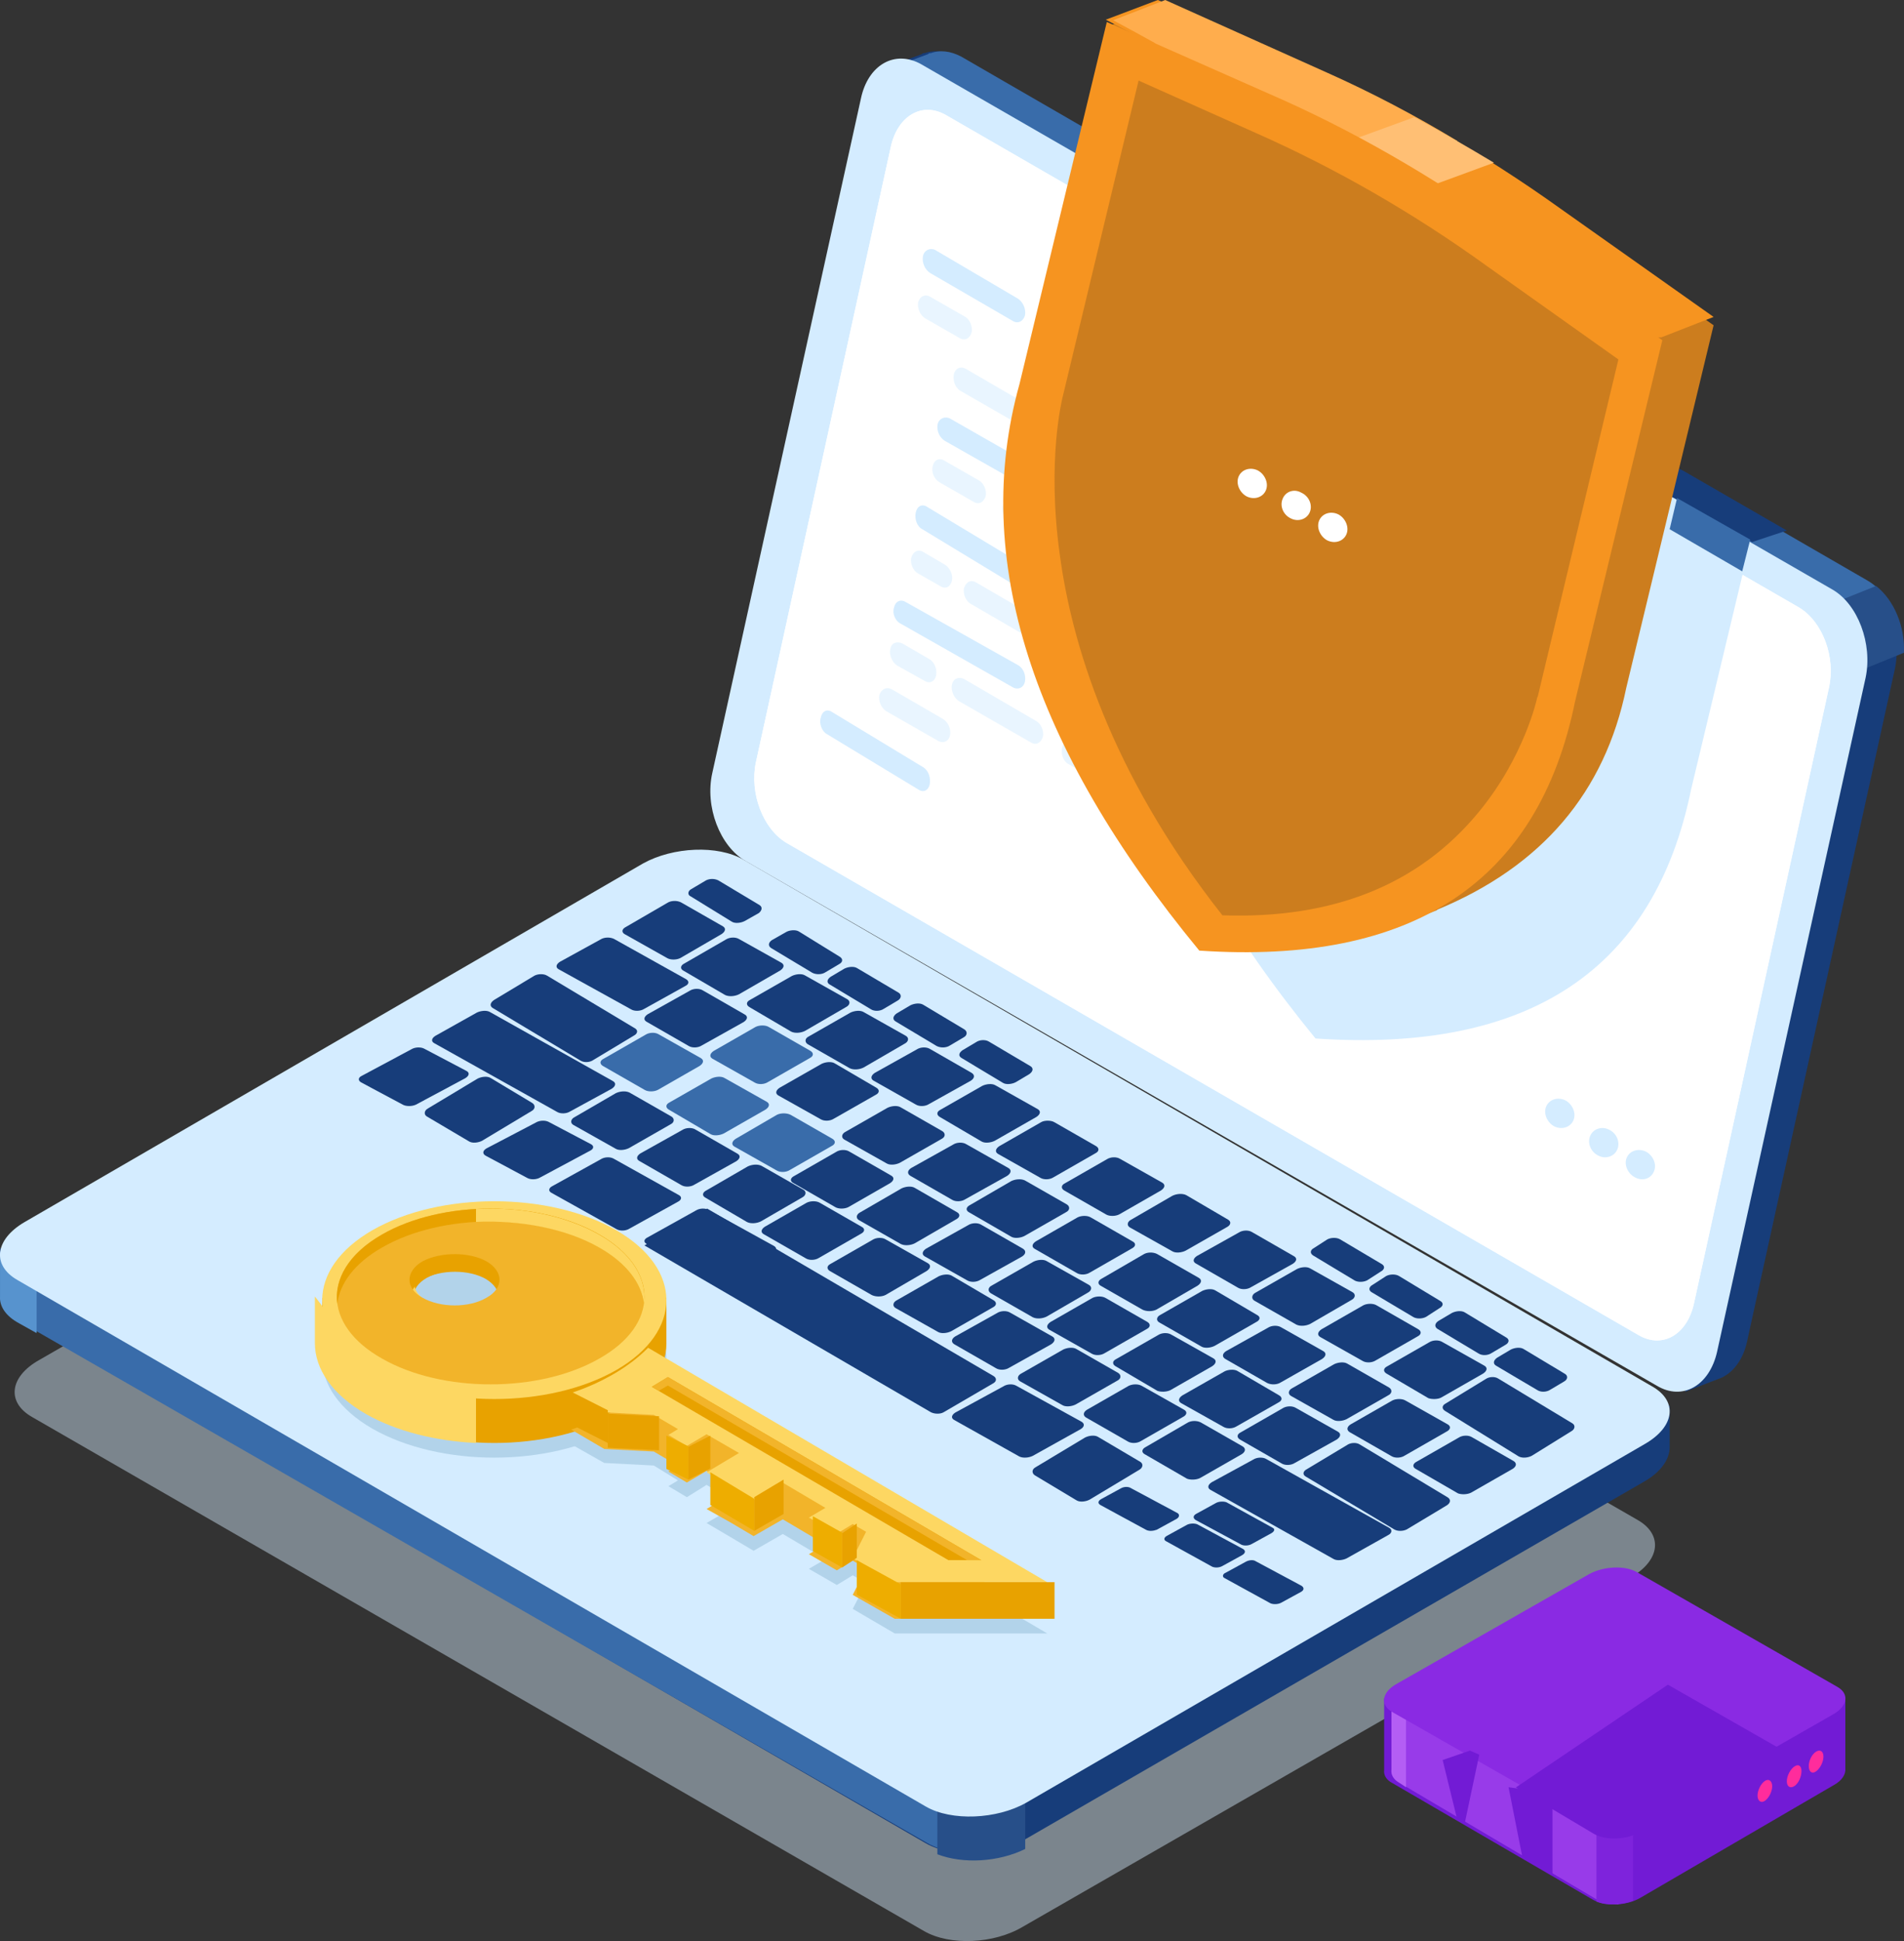 <?xml version="1.0" encoding="UTF-8"?>
<svg width="300px" height="305.769px" viewBox="0 0 300 305.769" version="1.1" xmlns="http://www.w3.org/2000/svg" xmlns:xlink="http://www.w3.org/1999/xlink">
    <rect x="0" y="0" width="300" height="305.769" fill="#333333" stroke="none"/>
    <title>_Path_</title>
    <g id="Digital-Enrollment---Web" stroke="none" stroke-width="1" fill="none" fill-rule="evenodd">
        <g id="DE---Privacy-and-Terms" transform="translate(-861, -120)">
            <g id="_Path_" transform="translate(861, 120)">
                <path d="M145.636,304.218 L5.032,223.205 C1,220.893 1.504,216.872 6.141,214.259 L101.893,159.178 C106.529,156.464 113.484,156.163 117.415,158.475 L258.12,239.488 C262.051,241.799 261.547,245.82 257.011,248.433 L161.158,303.514 C156.623,306.228 149.668,306.529 145.636,304.218 L145.636,304.218 Z" id="Path" fill="#C4D9E8" fill-rule="nonzero" opacity="0.5"></path>
                <path d="M298.57,105.339 L275.279,211.297 C274.676,214.109 273.171,216.117 271.263,217.021 L265.54,219.231 L266.042,213.305 L126.594,132.758 C122.578,130.448 120.269,124.221 121.473,118.998 L144.665,12.941 C144.732,12.874 144.765,12.807 144.765,12.74 L140.147,10.43 L145.267,8.522 C145.334,8.455 145.367,8.421 145.367,8.421 L145.669,8.321 L145.568,8.421 C147.074,7.819 148.781,8.02 150.488,8.924 L293.35,91.48 C297.366,93.79 299.675,100.017 298.57,105.339 L298.57,105.339 Z" id="Path" fill="#173D7A" fill-rule="nonzero"></path>
                <path d="M298.846,97.225 L200.259,137.308 L130.385,82.86 L145.645,12.942 C145.711,12.875 145.745,12.808 145.745,12.741 L141.127,10.431 L146.247,8.522 C146.314,8.455 146.347,8.421 146.347,8.421 L146.648,8.321 L146.548,8.421 C148.054,7.819 149.761,8.02 151.467,8.924 L294.328,91.499 C296.336,92.705 297.842,94.714 298.846,97.225 Z" id="Path" fill="#396CAA" fill-rule="nonzero"></path>
                <path d="M278.077,99.321 L295.602,92.308 C298.455,94.548 300.188,98.736 299.984,102.827 L288.979,107.308 L278.077,99.321 Z" id="Path" fill="#274F89" fill-rule="nonzero"></path>
                <path d="M261.061,218.292 L117.483,135.643 C113.447,133.328 111.025,127.086 112.236,121.751 L135.644,15.545 C136.754,10.21 140.992,7.794 145.129,10.109 L288.707,92.859 C292.743,95.174 295.064,101.416 293.954,106.751 L270.545,212.957 C269.335,218.292 265.097,220.708 261.061,218.292 Z" id="Path" fill="#D4ECFF" fill-rule="nonzero"></path>
                <path d="M258.249,210.354 L123.915,132.772 C120.2,130.561 118.092,124.933 119.096,120.11 L140.38,23.032 C141.485,18.208 145.3,15.997 149.015,18.108 L283.449,95.689 C287.164,97.9 289.272,103.528 288.168,108.352 L266.883,205.43 C265.779,210.253 261.964,212.464 258.249,210.354 L258.249,210.354 Z" id="Path" fill="#FFFFFF" fill-rule="nonzero"></path>
                <path d="M258.249,210.354 L123.915,132.772 C120.2,130.561 118.092,124.933 119.096,120.11 L140.38,23.032 C141.485,18.208 145.3,15.997 149.015,18.108 L283.449,95.689 C287.164,97.9 289.272,103.528 288.168,108.352 L266.883,205.43 C265.779,210.253 261.964,212.464 258.249,210.354 L258.249,210.354 Z" id="Path" fill="#FFFFFF" fill-rule="nonzero"></path>
                <path d="M263.077,227.994 C263.077,229.808 261.769,231.823 259.154,233.335 L161.672,289.662 C157.044,292.383 149.902,292.685 145.878,290.368 L2.724,207.539 C0.812,206.43 -0.093,204.919 0.008,203.407 L0.008,196.656 L11.778,198.268 L101.312,146.475 C106.04,143.755 113.082,143.452 117.106,145.871 L243.46,218.925 L263.077,221.444 L263.077,227.994 Z" id="Path" fill="#173D7A" fill-rule="nonzero"></path>
                <path d="M154.348,291.88 C151.324,292.081 148.299,291.579 146.182,290.376 L2.729,207.965 C0.814,206.862 -0.093,205.358 0.008,203.854 L0.008,197.137 L11.802,198.741 L60.595,170.769 L159.489,170.769 L168.462,175.882 L154.348,291.88 Z" id="Path" fill="#396CAA" fill-rule="nonzero"></path>
                <path d="M5.769,210 L3,208.452 C0.895,207.317 -0.102,205.769 0.008,204.221 L0.008,197.308 L5.769,198.03 L5.769,210 Z" id="Path" fill="#5793CE" fill-rule="nonzero"></path>
                <path d="M147.692,275.769 L161.538,275.769 L161.538,291.263 C157.302,293.342 151.722,293.654 147.692,292.094 L147.692,275.769 Z" id="Path" fill="#274F89" fill-rule="nonzero"></path>
                <path d="M145.888,284.586 L2.719,201.623 C-1.305,199.302 -0.802,195.264 3.826,192.539 L101.318,136.019 C106.047,133.395 113.089,133.092 117.114,135.414 L260.283,218.377 C264.408,220.698 263.905,224.736 259.176,227.461 L161.684,283.981 C157.056,286.605 149.913,286.908 145.888,284.586 L145.888,284.586 Z" id="Path" fill="#D4ECFF" fill-rule="nonzero"></path>
                <path d="M63.472,174.018 L56.911,170.511 C56.398,170.226 56.398,169.752 57.013,169.468 L64.804,165.297 C65.419,164.918 66.342,164.918 66.855,165.203 L73.518,168.71 C74.031,168.994 73.928,169.468 73.313,169.847 L65.522,174.018 C64.907,174.302 63.984,174.302 63.472,174.018 Z" id="Path" fill="#173D7A" fill-rule="nonzero"></path>
                <path d="M73.915,179.807 L67.251,175.871 C66.739,175.552 66.841,174.914 67.456,174.595 L75.247,169.914 C75.862,169.595 76.785,169.489 77.297,169.808 L83.858,173.744 C84.371,174.063 84.371,174.701 83.756,175.02 L75.965,179.701 C75.35,180.02 74.427,180.126 73.915,179.807 L73.915,179.807 Z" id="Path" fill="#173D7A" fill-rule="nonzero"></path>
                <path d="M83.087,185.566 L76.526,182.055 C76.014,181.771 76.014,181.296 76.629,180.917 L84.42,176.836 C85.035,176.457 85.957,176.457 86.47,176.741 L93.133,180.252 C93.646,180.537 93.543,181.012 92.928,181.296 L85.137,185.471 C84.522,185.851 83.6,185.851 83.087,185.566 L83.087,185.566 Z" id="Path" fill="#173D7A" fill-rule="nonzero"></path>
                <path d="M97.025,180.969 L90.33,177.201 C89.815,176.895 89.918,176.284 90.536,175.978 L97.025,172.209 C97.643,171.904 98.57,171.802 99.188,172.108 L105.78,175.876 C106.295,176.182 106.295,176.793 105.677,177.099 L99.085,180.867 C98.467,181.173 97.54,181.275 97.025,180.969 Z" id="Path" fill="#173D7A" fill-rule="nonzero"></path>
                <path d="M107.382,186.704 L100.799,182.921 C100.182,182.614 100.285,182.103 100.902,181.694 L107.484,178.013 C108.102,177.604 109.027,177.604 109.541,177.911 L116.124,181.694 C116.741,182.001 116.638,182.512 116.021,182.921 L109.439,186.602 C108.822,187.011 107.896,187.011 107.382,186.704 Z" id="Path" fill="#173D7A" fill-rule="nonzero"></path>
                <path d="M117.71,192.508 L111.1,188.637 C110.583,188.332 110.687,187.822 111.306,187.517 L117.813,183.748 C118.433,183.442 119.363,183.34 119.982,183.646 L126.592,187.415 C127.109,187.72 127.006,188.332 126.386,188.637 L119.879,192.406 C119.259,192.712 118.33,192.813 117.71,192.508 L117.71,192.508 Z" id="Path" fill="#173D7A" fill-rule="nonzero"></path>
                <path d="M126.997,198.243 L120.415,194.465 C119.797,194.158 119.9,193.648 120.517,193.239 L127.1,189.461 C127.717,189.154 128.643,189.154 129.157,189.461 L135.739,193.239 C136.356,193.545 136.253,194.056 135.636,194.362 L129.054,198.141 C128.437,198.55 127.511,198.55 126.997,198.243 L126.997,198.243 Z" id="Path" fill="#173D7A" fill-rule="nonzero"></path>
                <path d="M137.351,204.001 L130.759,200.222 C130.244,199.916 130.244,199.405 130.862,199.099 L137.454,195.321 C138.072,194.912 138.999,194.912 139.514,195.218 L146.209,198.997 C146.724,199.303 146.621,199.814 146.003,200.222 L139.514,204.001 C138.896,204.307 137.969,204.307 137.351,204.001 Z" id="Path" fill="#173D7A" fill-rule="nonzero"></path>
                <path d="M147.794,209.815 L141.099,206.047 C140.584,205.741 140.687,205.13 141.305,204.824 L147.897,201.056 C148.515,200.75 149.442,200.648 149.957,200.954 L156.549,204.824 C157.064,205.13 157.064,205.639 156.446,205.945 L149.854,209.714 C149.236,210.019 148.309,210.121 147.794,209.815 L147.794,209.815 Z" id="Path" fill="#173D7A" fill-rule="nonzero"></path>
                <path d="M156.966,215.551 L150.374,211.767 C149.859,211.461 149.859,210.949 150.477,210.54 L157.069,206.859 C157.687,206.45 158.614,206.45 159.129,206.757 L165.824,210.54 C166.339,210.847 166.236,211.358 165.618,211.767 L159.026,215.448 C158.408,215.857 157.481,215.857 156.966,215.551 Z" id="Path" fill="#173D7A" fill-rule="nonzero"></path>
                <path d="M167.409,221.354 L160.714,217.585 C160.199,217.28 160.302,216.668 160.92,216.363 L167.512,212.594 C168.13,212.288 169.057,212.187 169.572,212.492 L176.164,216.261 C176.679,216.567 176.679,217.178 176.061,217.483 L169.469,221.252 C168.851,221.558 167.924,221.66 167.409,221.354 Z" id="Path" fill="#173D7A" fill-rule="nonzero"></path>
                <path d="M177.735,227.089 L171.143,223.311 C170.628,223.004 170.628,222.494 171.246,222.085 L177.838,218.307 C178.456,218 179.383,218 179.898,218.307 L186.593,222.085 C187.108,222.392 187.005,222.902 186.387,223.209 L179.795,226.987 C179.177,227.396 178.25,227.396 177.735,227.089 Z" id="Path" fill="#173D7A" fill-rule="nonzero"></path>
                <path d="M187.025,232.935 L180.33,229.06 C179.815,228.754 179.918,228.245 180.536,227.939 L187.025,224.166 C187.643,223.758 188.57,223.758 189.188,224.064 L195.78,227.837 C196.295,228.143 196.295,228.652 195.677,229.06 L189.085,232.833 C188.467,233.139 187.54,233.139 187.025,232.935 L187.025,232.935 Z" id="Path" fill="#173D7A" fill-rule="nonzero"></path>
                <path d="M111.966,178.662 L105.374,174.791 C104.859,174.485 104.859,173.976 105.477,173.671 L112.069,169.902 C112.687,169.596 113.614,169.494 114.129,169.8 L120.824,173.569 C121.339,173.874 121.236,174.384 120.618,174.791 L114.026,178.56 C113.408,178.865 112.481,178.967 111.966,178.662 L111.966,178.662 Z" id="Path" fill="#396CAA" fill-rule="nonzero"></path>
                <path d="M101.582,171.693 L94.99,167.915 C94.475,167.608 94.475,167.098 95.093,166.791 L101.685,163.013 C102.303,162.604 103.23,162.604 103.745,162.911 L110.439,166.689 C110.954,166.996 110.851,167.506 110.233,167.915 L103.642,171.693 C103.024,172 102.097,172 101.582,171.693 L101.582,171.693 Z" id="Path" fill="#396CAA" fill-rule="nonzero"></path>
                <path d="M91.489,167.086 L77.627,158.781 C77.128,158.47 77.228,157.951 77.826,157.536 L84.209,153.695 C84.807,153.384 85.705,153.384 86.203,153.695 L100.065,161.999 C100.564,162.311 100.464,162.83 99.866,163.141 L93.483,166.982 C92.885,167.397 91.988,167.397 91.489,167.086 Z" id="Path" fill="#173D7A" fill-rule="nonzero"></path>
                <path d="M99.475,159.022 L88.017,152.681 C87.51,152.388 87.611,151.901 88.22,151.51 L94.608,147.998 C95.216,147.608 96.129,147.608 96.737,147.901 L108.093,154.242 C108.6,154.535 108.6,155.022 107.992,155.315 L101.502,158.925 C100.894,159.315 99.982,159.315 99.475,159.022 Z" id="Path" fill="#173D7A" fill-rule="nonzero"></path>
                <path d="M122.409,184.397 L115.714,180.618 C115.199,180.312 115.302,179.801 115.92,179.393 L122.409,175.614 C123.027,175.308 123.954,175.308 124.572,175.614 L131.164,179.393 C131.679,179.699 131.679,180.21 131.061,180.516 L124.469,184.295 C123.851,184.703 122.924,184.703 122.409,184.397 Z" id="Path" fill="#396CAA" fill-rule="nonzero"></path>
                <path d="M131.612,190.155 L125.03,186.376 C124.413,186.07 124.516,185.559 125.133,185.253 L131.715,181.474 C132.332,181.066 133.258,181.066 133.772,181.372 L140.355,185.151 C140.972,185.457 140.869,185.968 140.252,186.376 L133.669,190.155 C133.052,190.461 132.127,190.461 131.612,190.155 Z" id="Path" fill="#173D7A" fill-rule="nonzero"></path>
                <path d="M141.941,195.969 L135.331,192.201 C134.814,191.895 134.918,191.284 135.537,190.978 L142.044,187.209 C142.664,186.904 143.593,186.802 144.11,187.108 L150.823,190.978 C151.34,191.284 151.236,191.793 150.617,192.099 L144.11,195.867 C143.49,196.173 142.561,196.275 141.941,195.969 L141.941,195.969 Z" id="Path" fill="#173D7A" fill-rule="nonzero"></path>
                <path d="M152.409,201.704 L145.714,197.921 C145.199,197.614 145.302,197.103 145.92,196.694 L152.512,193.013 C153.13,192.604 154.057,192.604 154.572,192.911 L161.164,196.694 C161.679,197.001 161.679,197.512 161.061,197.921 L154.469,201.602 C153.851,202.011 152.924,202.011 152.409,201.704 Z" id="Path" fill="#173D7A" fill-rule="nonzero"></path>
                <path d="M162.735,207.508 L156.143,203.739 C155.628,203.433 155.628,202.822 156.246,202.517 L162.838,198.748 C163.456,198.442 164.383,198.34 164.898,198.646 L171.593,202.415 C172.108,202.72 172.005,203.332 171.387,203.637 L164.898,207.406 C164.28,207.712 163.353,207.813 162.735,207.508 Z" id="Path" fill="#173D7A" fill-rule="nonzero"></path>
                <path d="M172.025,213.243 L165.33,209.465 C164.815,209.158 164.918,208.648 165.536,208.239 L172.128,204.461 C172.746,204.154 173.673,204.154 174.188,204.461 L180.78,208.239 C181.295,208.545 181.295,209.056 180.677,209.362 L174.085,213.141 C173.467,213.55 172.54,213.55 172.025,213.243 Z" id="Path" fill="#173D7A" fill-rule="nonzero"></path>
                <path d="M182.351,219.089 L175.759,215.214 C175.244,214.908 175.244,214.398 175.862,214.093 L182.454,210.32 C183.072,209.912 183.999,209.912 184.514,210.218 L191.209,213.991 C191.724,214.296 191.621,214.806 191.003,215.214 L184.411,218.987 C183.793,219.293 182.866,219.293 182.351,219.089 L182.351,219.089 Z" id="Path" fill="#173D7A" fill-rule="nonzero"></path>
                <path d="M192.794,224.783 L186.099,221.028 C185.584,220.723 185.687,220.216 186.305,219.81 L192.897,216.055 C193.412,215.75 194.442,215.649 194.957,215.953 L201.549,219.81 C202.064,220.114 202.064,220.622 201.446,220.926 L194.854,224.681 C194.236,225.087 193.309,225.087 192.794,224.783 L192.794,224.783 Z" id="Path" fill="#173D7A" fill-rule="nonzero"></path>
                <path d="M201.966,230.551 L195.374,226.767 C194.859,226.461 194.859,225.949 195.477,225.643 L202.069,221.859 C202.687,221.45 203.614,221.45 204.129,221.757 L210.824,225.54 C211.339,225.847 211.236,226.358 210.618,226.767 L204.026,230.448 C203.408,230.857 202.481,230.857 201.966,230.551 Z" id="Path" fill="#173D7A" fill-rule="nonzero"></path>
                <path d="M219.677,240.922 L205.702,232.577 C205.206,232.267 205.305,231.752 205.9,231.443 L212.243,227.631 C212.838,227.219 213.73,227.219 214.226,227.528 L228.101,235.874 C228.597,236.183 228.597,236.698 228.002,237.11 L221.659,240.922 C221.064,241.231 220.172,241.231 219.677,240.922 Z" id="Path" fill="#173D7A" fill-rule="nonzero"></path>
                <path d="M239.29,229.427 L227.666,222.245 C227.173,221.933 227.173,221.413 227.764,221.101 L234.069,217.25 C234.66,216.833 235.546,216.833 236.039,217.146 L247.762,224.223 C248.254,224.535 248.156,225.16 247.565,225.472 L241.358,229.323 C240.767,229.635 239.881,229.739 239.29,229.427 Z" id="Path" fill="#173D7A" fill-rule="nonzero"></path>
                <path d="M139.717,183.277 L133.022,179.508 C132.507,179.203 132.61,178.592 133.228,178.286 L139.82,174.517 C140.438,174.212 141.365,174.11 141.88,174.415 L148.472,178.184 C148.987,178.49 148.987,179.101 148.369,179.406 L141.777,183.175 C141.159,183.481 140.232,183.583 139.717,183.277 Z" id="Path" fill="#173D7A" fill-rule="nonzero"></path>
                <path d="M129.332,176.321 L122.637,172.566 C122.122,172.262 122.225,171.754 122.843,171.348 L129.435,167.593 C130.053,167.289 130.98,167.187 131.495,167.492 L138.087,171.348 C138.602,171.653 138.602,172.16 137.984,172.465 L131.392,176.22 C130.774,176.626 129.847,176.626 129.332,176.321 L129.332,176.321 Z" id="Path" fill="#173D7A" fill-rule="nonzero"></path>
                <path d="M118.948,170.551 L112.253,166.772 C111.738,166.466 111.841,165.955 112.459,165.547 L119.051,161.768 C119.669,161.462 120.596,161.462 121.111,161.768 L127.703,165.547 C128.218,165.853 128.218,166.364 127.6,166.67 L121.008,170.449 C120.39,170.857 119.463,170.857 118.948,170.551 Z" id="Path" fill="#396CAA" fill-rule="nonzero"></path>
                <path d="M108.535,164.781 L101.953,160.998 C101.336,160.691 101.439,160.18 102.056,159.771 L108.638,156.09 C109.255,155.681 110.181,155.681 110.695,155.988 L117.278,159.771 C117.895,160.078 117.792,160.589 117.175,160.998 L110.592,164.679 C109.975,165.088 109.05,165.088 108.535,164.781 Z" id="Path" fill="#173D7A" fill-rule="nonzero"></path>
                <path d="M150.043,189.012 L143.451,185.229 C142.936,184.922 142.936,184.411 143.554,184.002 L150.146,180.321 C150.764,179.912 151.691,179.912 152.206,180.219 L158.901,184.002 C159.416,184.309 159.313,184.82 158.695,185.229 L152.103,188.91 C151.485,189.319 150.558,189.319 150.043,189.012 Z" id="Path" fill="#173D7A" fill-rule="nonzero"></path>
                <path d="M159.332,194.815 L152.637,190.945 C152.122,190.639 152.225,190.13 152.843,189.824 L159.332,186.056 C159.95,185.75 160.877,185.648 161.495,185.954 L168.087,189.723 C168.602,190.028 168.602,190.639 167.984,190.945 L161.392,194.714 C160.774,195.019 159.847,195.121 159.332,194.815 L159.332,194.815 Z" id="Path" fill="#173D7A" fill-rule="nonzero"></path>
                <path d="M169.689,200.551 L163.107,196.772 C162.49,196.466 162.593,195.955 163.21,195.547 L169.792,191.768 C170.409,191.462 171.335,191.462 171.849,191.768 L178.432,195.547 C179.049,195.853 178.946,196.364 178.329,196.67 L171.746,200.449 C171.129,200.857 170.204,200.857 169.689,200.551 Z" id="Path" fill="#173D7A" fill-rule="nonzero"></path>
                <path d="M180.018,206.309 L173.408,202.53 C172.891,202.224 172.994,201.713 173.614,201.407 L180.121,197.628 C180.741,197.22 181.67,197.22 182.29,197.526 L188.9,201.305 C189.417,201.611 189.313,202.122 188.694,202.53 L182.187,206.309 C181.567,206.615 180.637,206.615 180.018,206.309 Z" id="Path" fill="#173D7A" fill-rule="nonzero"></path>
                <path d="M189.305,212.123 L182.722,208.354 C182.105,208.049 182.208,207.438 182.825,207.132 L189.408,203.363 C190.025,203.058 190.95,202.956 191.465,203.261 L198.047,207.132 C198.664,207.438 198.561,207.947 197.944,208.253 L191.362,212.021 C190.745,212.327 189.819,212.429 189.305,212.123 L189.305,212.123 Z" id="Path" fill="#173D7A" fill-rule="nonzero"></path>
                <path d="M199.658,217.858 L193.067,214.075 C192.552,213.768 192.552,213.257 193.17,212.848 L199.761,209.167 C200.379,208.758 201.306,208.758 201.821,209.065 L208.516,212.848 C209.031,213.155 208.928,213.666 208.31,214.075 L201.821,217.756 C201.203,218.165 200.276,218.165 199.658,217.858 Z" id="Path" fill="#173D7A" fill-rule="nonzero"></path>
                <path d="M210.102,223.662 L203.407,219.893 C202.892,219.587 202.995,218.976 203.613,218.671 L210.205,214.902 C210.823,214.596 211.75,214.494 212.265,214.8 L218.857,218.569 C219.372,218.874 219.372,219.485 218.754,219.791 L212.162,223.56 C211.544,223.865 210.617,223.967 210.102,223.662 Z" id="Path" fill="#173D7A" fill-rule="nonzero"></path>
                <path d="M219.274,229.397 L212.682,225.618 C212.167,225.312 212.167,224.801 212.785,224.393 L219.377,220.614 C219.995,220.308 220.922,220.308 221.437,220.614 L228.132,224.393 C228.647,224.699 228.544,225.21 227.926,225.516 L221.334,229.295 C220.716,229.703 219.789,229.703 219.274,229.397 Z" id="Path" fill="#173D7A" fill-rule="nonzero"></path>
                <path d="M229.717,235.242 L223.022,231.368 C222.507,231.062 222.61,230.552 223.228,230.246 L229.82,226.474 C230.438,226.066 231.365,226.066 231.88,226.372 L238.472,230.144 C238.987,230.45 238.987,230.96 238.369,231.368 L231.777,235.141 C231.159,235.446 230.232,235.446 229.717,235.242 L229.717,235.242 Z" id="Path" fill="#173D7A" fill-rule="nonzero"></path>
                <path d="M133.889,168.277 L127.297,164.508 C126.782,164.203 126.782,163.592 127.4,163.286 L133.992,159.517 C134.61,159.212 135.537,159.11 136.052,159.415 L142.747,163.184 C143.262,163.49 143.159,164.101 142.541,164.406 L136.052,168.175 C135.434,168.481 134.507,168.583 133.889,168.277 Z" id="Path" fill="#173D7A" fill-rule="nonzero"></path>
                <path d="M124.658,162.508 L118.067,158.637 C117.552,158.332 117.552,157.822 118.17,157.517 L124.761,153.748 C125.379,153.442 126.306,153.34 126.821,153.646 L133.516,157.415 C134.031,157.72 133.928,158.332 133.31,158.637 L126.821,162.406 C126.203,162.712 125.276,162.813 124.658,162.508 L124.658,162.508 Z" id="Path" fill="#173D7A" fill-rule="nonzero"></path>
                <path d="M114.248,156.739 L107.638,152.882 C107.122,152.578 107.225,152.071 107.845,151.766 L114.352,148.011 C114.971,147.605 115.901,147.605 116.417,147.909 L123.131,151.665 C123.647,151.969 123.544,152.477 122.924,152.882 L116.417,156.638 C115.798,156.942 114.868,157.044 114.248,156.739 L114.248,156.739 Z" id="Path" fill="#173D7A" fill-rule="nonzero"></path>
                <path d="M105.121,150.924 L98.408,147.146 C97.891,146.839 97.994,146.329 98.614,146.022 L105.121,142.244 C105.741,141.835 106.67,141.835 107.29,142.141 L113.9,145.92 C114.417,146.226 114.313,146.737 113.694,147.146 L107.187,150.924 C106.567,151.23 105.637,151.23 105.121,150.924 Z" id="Path" fill="#173D7A" fill-rule="nonzero"></path>
                <path d="M115.312,145.194 L108.83,141.205 C108.323,140.995 108.323,140.366 108.931,140.051 L111.058,138.791 C111.666,138.371 112.577,138.371 113.185,138.686 L119.667,142.57 C120.173,142.885 120.072,143.41 119.566,143.83 L117.337,145.089 C116.73,145.404 115.818,145.509 115.312,145.194 L115.312,145.194 Z" id="Path" fill="#173D7A" fill-rule="nonzero"></path>
                <path d="M127.983,153.237 L121.521,149.353 C121.016,149.038 121.016,148.513 121.622,148.093 L123.843,146.834 C124.348,146.519 125.358,146.414 125.863,146.729 L132.325,150.718 C132.83,151.033 132.83,151.557 132.224,151.872 L130.104,153.132 C129.498,153.552 128.589,153.552 127.983,153.237 L127.983,153.237 Z" id="Path" fill="#173D7A" fill-rule="nonzero"></path>
                <path d="M137.256,159.006 L130.792,155.122 C130.186,154.807 130.287,154.282 130.893,153.863 L133.014,152.603 C133.62,152.288 134.529,152.183 135.034,152.498 L141.6,156.382 C142.105,156.697 142.004,157.327 141.398,157.642 L139.277,158.901 C138.67,159.321 137.761,159.321 137.256,159.006 Z" id="Path" fill="#173D7A" fill-rule="nonzero"></path>
                <path d="M147.581,164.776 L141.094,160.891 C140.587,160.577 140.688,160.052 141.296,159.632 L143.425,158.372 C144.033,158.057 144.945,157.952 145.452,158.267 L151.939,162.151 C152.446,162.466 152.446,163.096 151.838,163.411 L149.709,164.671 C149.101,165.09 148.189,165.09 147.581,164.776 Z" id="Path" fill="#173D7A" fill-rule="nonzero"></path>
                <path d="M158.026,170.579 L151.561,166.695 C150.955,166.38 151.056,165.855 151.662,165.435 L153.783,164.176 C154.389,163.756 155.298,163.756 155.803,164.071 L162.369,167.955 C162.874,168.27 162.773,168.795 162.167,169.214 L160.046,170.474 C159.44,170.789 158.531,170.894 158.026,170.579 Z" id="Path" fill="#173D7A" fill-rule="nonzero"></path>
                <path d="M213.394,201.685 L206.907,197.775 C206.4,197.457 206.4,196.929 207.008,196.612 L209.137,195.238 C209.745,194.921 210.657,194.921 211.164,195.238 L217.752,199.149 C218.259,199.466 218.158,199.994 217.55,200.311 L215.421,201.685 C214.813,202.002 213.901,202.002 213.394,201.685 Z" id="Path" fill="#173D7A" fill-rule="nonzero"></path>
                <path d="M222.658,207.454 L216.093,203.544 C215.588,203.227 215.689,202.698 216.295,202.381 L218.416,201.007 C219.022,200.69 219.931,200.69 220.436,201.007 L226.901,204.918 C227.507,205.235 227.406,205.763 226.8,206.08 L224.678,207.454 C224.072,207.772 223.163,207.772 222.658,207.454 Z" id="Path" fill="#173D7A" fill-rule="nonzero"></path>
                <path d="M233.009,213.237 L226.522,209.353 C226.015,209.038 226.015,208.513 226.624,208.093 L228.752,206.834 C229.36,206.519 230.273,206.414 230.779,206.729 L237.368,210.718 C237.875,211.033 237.773,211.557 237.165,211.872 L235.036,213.132 C234.428,213.552 233.516,213.552 233.009,213.237 L233.009,213.237 Z" id="Path" fill="#173D7A" fill-rule="nonzero"></path>
                <path d="M242.274,219.006 L235.708,215.122 C235.203,214.807 235.304,214.282 235.91,213.863 L238.031,212.603 C238.637,212.288 239.546,212.183 240.051,212.498 L246.516,216.382 C247.122,216.697 247.021,217.327 246.415,217.642 L244.294,218.901 C243.688,219.321 242.779,219.321 242.274,219.006 Z" id="Path" fill="#173D7A" fill-rule="nonzero"></path>
                <path d="M144.332,174.012 L137.637,170.229 C137.122,169.922 137.225,169.411 137.843,169.002 L144.435,165.321 C145.053,164.912 145.98,164.912 146.495,165.219 L153.087,169.002 C153.602,169.309 153.602,169.82 152.984,170.229 L146.392,173.91 C145.774,174.319 144.847,174.319 144.332,174.012 Z" id="Path" fill="#173D7A" fill-rule="nonzero"></path>
                <path d="M154.658,179.815 L148.067,175.945 C147.552,175.639 147.552,175.13 148.17,174.824 L154.761,171.056 C155.379,170.75 156.306,170.648 156.821,170.954 L163.516,174.723 C164.031,175.028 163.928,175.537 163.31,175.945 L156.718,179.714 C156.1,180.019 155.173,180.121 154.658,179.815 L154.658,179.815 Z" id="Path" fill="#173D7A" fill-rule="nonzero"></path>
                <path d="M163.948,185.551 L157.253,181.772 C156.738,181.466 156.841,180.955 157.459,180.547 L164.051,176.768 C164.566,176.462 165.596,176.462 166.111,176.768 L172.703,180.547 C173.218,180.853 173.218,181.364 172.6,181.67 L166.008,185.449 C165.39,185.857 164.463,185.857 163.948,185.551 Z" id="Path" fill="#173D7A" fill-rule="nonzero"></path>
                <path d="M174.274,191.309 L167.682,187.53 C167.167,187.224 167.167,186.713 167.785,186.407 L174.377,182.628 C174.995,182.22 175.922,182.22 176.437,182.526 L183.132,186.305 C183.647,186.611 183.544,187.122 182.926,187.53 L176.334,191.309 C175.716,191.615 174.789,191.615 174.274,191.309 Z" id="Path" fill="#173D7A" fill-rule="nonzero"></path>
                <path d="M184.733,197.123 L178.023,193.354 C177.507,193.049 177.61,192.438 178.229,192.132 L184.733,188.363 C185.352,188.058 186.281,187.956 186.9,188.261 L193.507,192.132 C194.023,192.438 193.92,192.947 193.404,193.253 L186.797,197.021 C186.178,197.327 185.249,197.429 184.733,197.123 L184.733,197.123 Z" id="Path" fill="#173D7A" fill-rule="nonzero"></path>
                <path d="M195.074,202.858 L188.492,199.075 C187.874,198.768 187.977,198.257 188.594,197.848 L195.177,194.167 C195.794,193.758 196.72,193.758 197.234,194.065 L203.816,197.848 C204.433,198.155 204.33,198.666 203.713,199.075 L197.131,202.756 C196.514,203.165 195.588,203.165 195.074,202.858 Z" id="Path" fill="#173D7A" fill-rule="nonzero"></path>
                <path d="M204.254,208.662 L197.647,204.893 C197.131,204.587 197.234,203.976 197.75,203.671 L204.357,199.902 C204.976,199.596 205.905,199.494 206.421,199.8 L213.131,203.569 C213.647,203.874 213.544,204.485 212.925,204.791 L206.421,208.56 C205.802,208.865 204.873,208.967 204.254,208.662 Z" id="Path" fill="#173D7A" fill-rule="nonzero"></path>
                <path d="M214.717,214.397 L208.022,210.618 C207.507,210.312 207.61,209.801 208.228,209.393 L214.82,205.614 C215.438,205.308 216.365,205.308 216.88,205.614 L223.472,209.393 C223.987,209.699 223.987,210.21 223.369,210.516 L216.777,214.295 C216.159,214.703 215.232,214.703 214.717,214.397 Z" id="Path" fill="#173D7A" fill-rule="nonzero"></path>
                <path d="M225.043,220.242 L218.451,216.368 C217.936,216.062 217.936,215.552 218.554,215.246 L225.146,211.474 C225.764,211.066 226.691,211.066 227.206,211.372 L233.901,215.144 C234.416,215.45 234.313,215.96 233.695,216.368 L227.103,220.141 C226.588,220.446 225.558,220.446 225.043,220.242 L225.043,220.242 Z" id="Path" fill="#173D7A" fill-rule="nonzero"></path>
                <path d="M87.806,175.173 L68.489,164.367 C67.876,164.07 67.978,163.574 68.591,163.177 L75.132,159.509 C75.746,159.212 76.665,159.113 77.177,159.41 L96.596,170.315 C97.107,170.612 97.005,171.108 96.391,171.505 L89.85,175.073 C89.237,175.47 88.317,175.47 87.806,175.173 Z" id="Path" fill="#173D7A" fill-rule="nonzero"></path>
                <path d="M210.131,245.59 L190.712,234.685 C190.201,234.388 190.303,233.892 190.916,233.495 L197.457,229.927 C198.071,229.53 198.991,229.53 199.502,229.827 L218.819,240.633 C219.432,240.93 219.33,241.525 218.717,241.823 L212.175,245.491 C211.562,245.788 210.642,245.887 210.131,245.59 Z" id="Path" fill="#173D7A" fill-rule="nonzero"></path>
                <path d="M169.626,236.346 L163.065,232.41 C162.552,232.091 162.552,231.453 163.167,231.133 L170.958,226.453 C171.573,226.134 172.496,226.027 173.009,226.347 L179.672,230.282 C180.184,230.602 180.082,231.24 179.467,231.559 L171.676,236.239 C171.061,236.559 170.138,236.665 169.626,236.346 Z" id="Path" fill="#173D7A" fill-rule="nonzero"></path>
                <path d="M97.173,193.641 L86.859,187.885 C86.358,187.597 86.458,187.118 87.059,186.83 L94.67,182.609 C95.271,182.225 96.172,182.225 96.673,182.513 L106.987,188.269 C107.488,188.557 107.388,189.036 106.787,189.324 L99.176,193.545 C98.575,193.929 97.674,193.929 97.173,193.641 Z" id="Path" fill="#173D7A" fill-rule="nonzero"></path>
                <path d="M160.613,229.441 L150.32,223.669 C149.82,223.381 149.92,222.9 150.52,222.515 L158.115,218.379 C158.714,217.994 159.614,217.994 160.113,218.283 L170.406,223.958 C170.906,224.247 170.906,224.728 170.306,225.112 L162.711,229.345 C162.112,229.634 161.212,229.73 160.613,229.441 Z" id="Path" fill="#173D7A" fill-rule="nonzero"></path>
                <path d="M112.243,201.749 L101.942,195.977 C101.342,195.689 101.442,195.208 102.042,194.919 L109.643,190.687 C110.243,190.302 111.143,190.302 111.643,190.59 L121.944,196.266 C122.444,196.554 122.444,197.132 121.844,197.42 L114.243,201.653 C113.643,201.941 112.743,202.037 112.243,201.749 Z" id="Path" fill="#173D7A" fill-rule="nonzero"></path>
                <path d="M111.411,190.385 L156.545,216.76 C157.049,217.066 157.049,217.575 156.545,217.881 L148.687,222.463 C148.183,222.769 147.277,222.769 146.672,222.463 L101.538,196.189 L111.411,190.385 Z" id="Path" fill="#173D7A" fill-rule="nonzero"></path>
                <path d="M197.862,245.941 L205.095,249.818 C205.497,250.102 205.497,250.48 204.994,250.764 L201.88,252.466 C201.378,252.75 200.574,252.75 200.173,252.56 L192.94,248.589 C192.538,248.399 192.639,247.927 193.141,247.737 L196.255,246.035 C196.757,245.751 197.461,245.657 197.862,245.941 Z" id="Path" fill="#173D7A" fill-rule="nonzero"></path>
                <path d="M188.673,240.133 L195.906,244.032 C196.308,244.318 196.207,244.698 195.705,244.983 L192.591,246.695 C192.089,246.981 191.386,246.981 190.984,246.791 L183.751,242.796 C183.35,242.606 183.35,242.225 183.852,241.94 L186.966,240.228 C187.468,239.942 188.272,239.942 188.673,240.133 Z" id="Path" fill="#173D7A" fill-rule="nonzero"></path>
                <path d="M178.236,234.444 L185.479,238.324 C185.881,238.514 185.881,238.987 185.378,239.271 L182.26,240.975 C181.757,241.164 181.053,241.259 180.55,240.975 L173.408,237.094 C172.905,236.81 173.005,236.431 173.508,236.147 L176.627,234.444 C177.13,234.16 177.834,234.16 178.236,234.444 Z" id="Path" fill="#173D7A" fill-rule="nonzero"></path>
                <path d="M193.289,236.671 L200.521,240.666 C200.923,240.856 200.823,241.236 200.32,241.522 L197.206,243.234 C196.704,243.519 196.001,243.519 195.599,243.329 L188.367,239.429 C187.965,239.144 187.965,238.764 188.467,238.478 L191.581,236.766 C192.083,236.481 192.887,236.481 193.289,236.671 Z" id="Path" fill="#173D7A" fill-rule="nonzero"></path>
                <path d="M266.475,124.27 C260.684,152.77 240.951,165.877 207.277,163.592 C180.877,131.328 171.483,101.417 179.093,73.858 L187.073,40.385 L229.098,58.634 L275.769,85.453 L266.475,124.27 Z" id="Path" fill="#D4ECFF" fill-rule="nonzero"></path>
                <polygon id="Path" fill="#173D7A" fill-rule="nonzero" points="185.769 46.224 187.187 40.385 265.138 74.109 281.538 83.573 276.072 85.385 264.025 78.539"></polygon>
                <polygon id="Path" fill="#396CAA" fill-rule="nonzero" points="274.51 90 263.077 83.365 264.24 78.462 275.769 85"></polygon>
                <g id="Group" opacity="0.5" transform="translate(138.462, 46.154)" fill="#D4ECFF" fill-rule="nonzero">
                    <path d="M38.296,13.7 L29.675,8.7 C28.873,8.2 28.371,7.1 28.572,6.1 C28.772,5.2 29.675,4.8 30.477,5.2 L39.098,10.2 C39.9,10.7 40.402,11.8 40.201,12.8 C39.9,13.7 39.098,14.1 38.296,13.7 Z" id="Path"></path>
                    <path d="M58.948,25.6 L46.116,18.2 C45.314,17.7 44.913,16.6 45.113,15.6 C45.314,14.7 46.116,14.3 46.918,14.7 L59.75,22.1 C60.552,22.6 61.054,23.7 60.753,24.7 C60.552,25.6 59.75,26 58.948,25.6 Z" id="Path"></path>
                    <path d="M23.158,54 L14.537,49 C13.735,48.6 13.233,47.4 13.434,46.5 C13.735,45.5 14.537,45.1 15.339,45.6 L23.96,50.6 C24.762,51 25.264,52.2 25.063,53.1 C24.863,54.1 23.96,54.5 23.158,54 Z" id="Path"></path>
                    <path d="M41.605,64.6 L28.772,57.3 C27.97,56.8 27.569,55.6 27.77,54.7 C27.97,53.7 28.772,53.3 29.574,53.8 L42.407,61.2 C43.209,61.6 43.71,62.8 43.409,63.7 C43.209,64.7 42.407,65.1 41.605,64.6 L41.605,64.6 Z" id="Path"></path>
                    <path d="M12.732,7.1 L7.318,4 C6.516,3.5 6.015,2.4 6.216,1.4 C6.516,0.5 7.318,0.1 8.12,0.6 L13.534,3.7 C14.336,4.1 14.837,5.3 14.637,6.2 C14.336,7.2 13.534,7.6 12.732,7.1 Z" id="Path"></path>
                    <path d="M29.374,24.9 L12.832,15.4 C12.03,14.9 11.629,13.8 11.83,12.8 C12.03,11.9 12.832,11.5 13.634,11.9 L30.176,21.5 C30.978,21.9 31.479,23.1 31.279,24 C31.078,25 30.176,25.4 29.374,24.9 Z" id="Path"></path>
                    <path d="M14.938,32.9 L9.524,29.8 C8.722,29.3 8.221,28.2 8.521,27.2 C8.722,26.3 9.524,25.9 10.326,26.4 L15.74,29.5 C16.542,29.9 17.043,31.1 16.842,32 C16.542,33 15.74,33.4 14.938,32.9 L14.938,32.9 Z" id="Path"></path>
                    <path d="M44.412,82.6 L29.875,74.2 C29.073,73.8 28.672,72.6 28.873,71.7 C29.073,70.7 29.875,70.3 30.677,70.8 L45.214,79.1 C46.016,79.6 46.417,80.7 46.216,81.7 C46.016,82.6 45.214,83 44.412,82.6 L44.412,82.6 Z" id="Path"></path>
                    <path d="M9.724,46.2 L6.216,44.2 C5.414,43.8 4.912,42.6 5.113,41.7 C5.414,40.7 6.216,40.3 7.018,40.8 L10.426,42.8 C11.228,43.3 11.73,44.4 11.529,45.3 C11.328,46.3 10.526,46.7 9.724,46.2 Z" id="Path"></path>
                    <path d="M7.218,61.1 L2.907,58.7 C2.105,58.2 1.604,57 1.805,56.1 C2.005,55.1 2.807,54.8 3.709,55.2 L8.02,57.7 C8.822,58.2 9.223,59.3 9.023,60.3 C8.822,61.2 8.02,61.6 7.218,61.1 L7.218,61.1 Z" id="Path"></path>
                    <path d="M23.96,70.8 L12.632,64.3 C11.83,63.8 11.328,62.6 11.529,61.7 C11.73,60.7 12.632,60.4 13.434,60.8 L24.762,67.4 C25.564,67.8 26.066,69 25.865,69.9 C25.564,70.9 24.762,71.3 23.96,70.8 Z" id="Path"></path>
                    <path d="M9.424,70.6 L1.203,65.9 C0.401,65.4 -0.1,64.3 0.1,63.3 C0.401,62.4 1.203,62 2.005,62.4 L10.125,67.1 C10.927,67.6 11.429,68.7 11.228,69.7 C11.028,70.6 10.226,71 9.424,70.6 Z" id="Path"></path>
                    <path d="M56.743,89.7 L51.53,86.7 C50.728,86.3 50.226,85.1 50.427,84.2 C50.728,83.2 51.53,82.8 52.332,83.3 L57.545,86.3 C58.347,86.8 58.848,87.9 58.648,88.9 C58.447,89.8 57.545,90.2 56.743,89.7 Z" id="Path"></path>
                    <path d="M35.088,44.5 L20.652,36.2 C19.85,35.7 19.349,34.6 19.549,33.6 C19.75,32.7 20.652,32.3 21.454,32.7 L35.89,41.1 C36.692,41.5 37.194,42.7 36.993,43.6 C36.692,44.6 35.89,45 35.088,44.5 L35.088,44.5 Z" id="Path"></path>
                </g>
                <path d="M174.549,84.014 L148.863,69.442 C148.044,68.94 147.533,67.834 147.737,66.83 C147.942,65.925 148.863,65.523 149.682,65.925 L175.368,80.598 C176.186,81 176.698,82.206 176.493,83.11 C176.289,84.115 175.368,84.517 174.549,84.014 Z" id="Path" fill="#D4ECFF" fill-rule="nonzero"></path>
                <path d="M159.697,92.08 L145.375,83.397 C144.48,82.979 144.082,81.724 144.281,80.782 C144.48,79.736 145.276,79.318 146.071,79.841 L160.493,88.523 C161.289,89.046 161.687,90.197 161.488,91.243 C161.289,92.184 160.493,92.603 159.697,92.08 L159.697,92.08 Z" id="Path" fill="#D4ECFF" fill-rule="nonzero"></path>
                <path d="M183.875,97.856 L178.807,94.818 C178.028,94.312 177.54,93.197 177.735,92.185 C178.028,91.273 178.807,90.868 179.587,91.374 L184.654,94.413 C185.434,94.919 185.921,96.033 185.726,97.046 C185.531,97.958 184.654,98.363 183.875,97.856 Z" id="Path" fill="#D4ECFF" fill-rule="nonzero"></path>
                <path d="M236.962,94.399 L205.301,76.373 C204.486,75.869 204.079,74.762 204.283,73.755 C204.486,72.848 205.301,72.446 206.115,72.848 L237.776,90.975 C238.591,91.378 238.998,92.586 238.794,93.492 C238.591,94.499 237.776,94.902 236.962,94.399 Z" id="Path" fill="#D4ECFF" fill-rule="nonzero"></path>
                <path d="M159.648,108.307 L141.88,98.224 C141.063,97.825 140.553,96.627 140.859,95.729 C141.063,94.73 141.88,94.331 142.697,94.83 L160.465,104.813 C161.282,105.312 161.691,106.41 161.486,107.408 C161.282,108.307 160.465,108.706 159.648,108.307 Z" id="Path" fill="#D4ECFF" fill-rule="nonzero"></path>
                <path d="M159.549,50.544 L146.555,43.005 C145.737,42.489 145.225,41.353 145.43,40.32 C145.634,39.391 146.555,38.978 147.374,39.391 L160.368,47.033 C161.186,47.549 161.698,48.685 161.493,49.718 C161.186,50.648 160.368,51.061 159.549,50.544 Z" id="Path" fill="#D4ECFF" fill-rule="nonzero"></path>
                <path d="M144.732,124.391 L130.292,115.644 C129.512,115.232 129.024,113.997 129.317,113.071 C129.512,112.042 130.292,111.63 131.073,112.145 L145.513,120.892 C146.294,121.407 146.684,122.539 146.489,123.568 C146.294,124.494 145.513,124.906 144.732,124.391 L144.732,124.391 Z" id="Path" fill="#D4ECFF" fill-rule="nonzero"></path>
                <path d="M270,51.241 L256.238,108.355 C252.865,124.816 242.948,136.46 226.488,143.285 C226.488,143.285 226.488,143.285 226.488,143.285 L226.387,143.385 C225.712,143.653 225.037,143.921 224.363,144.188 L216.976,146.999 C217.043,146.798 217.111,146.531 217.178,146.196 C211.309,147.501 204.63,148.003 197.041,147.501 C170.529,115.381 161.084,85.636 168.707,58.267 L180.85,7.779 C178.894,6.708 176.702,5.537 174.273,4.265 L182.469,1.154 L208.071,12.396 C221.023,18.117 233.672,25.344 245.815,34.077 L270,51.241 Z" id="Path" fill="#CC7D1E" fill-rule="nonzero"></path>
                <path d="M245.805,32.819 L270,49.928 L261.8,53.13 L222.115,54.231 L176.458,24.814 L180.811,6.604 C178.854,5.536 176.66,4.369 174.231,3.102 L182.431,0 L208.044,11.206 C221.002,16.91 233.656,24.114 245.805,32.819 L245.805,32.819 Z" id="Path" fill="#F69420" fill-rule="nonzero"></path>
                <path d="M181.771,7.913 L181.973,6.783 C180.014,5.687 177.817,4.488 175.385,3.186 L183.595,0 L209.241,11.51 C216.134,14.594 222.925,18.156 229.615,22.199 L221.303,25.385 C205.625,18.465 192.448,12.641 181.771,7.913 Z" id="Path" fill="#FFAD4D" fill-rule="nonzero"></path>
                <path d="M235.385,25.631 L220.343,31.154 L207.692,23.984 L222.833,18.462 C227.017,20.722 231.201,23.112 235.385,25.631 L235.385,25.631 Z" id="Path" fill="#FFBF74" fill-rule="nonzero"></path>
                <path d="M188.964,149.747 C162.452,117.596 153.007,87.851 160.631,60.512 L174.393,3.462 L199.994,14.791 C212.946,20.406 225.595,27.726 237.738,36.348 L261.923,53.594 L248.161,110.544 C242.359,138.952 222.627,152.02 188.964,149.747 L188.964,149.747 Z" id="Path" fill="#F69420" fill-rule="nonzero"></path>
                <path d="M192.604,144.186 C174.762,121.566 168.815,100.958 167,87.487 C164.884,72.407 167.404,62.756 167.404,62.656 L179.399,12.692 L197.846,20.936 C210.345,26.465 222.643,33.502 234.336,41.947 L255,56.624 L242.299,109.704 L242.198,109.905 C242.198,110.005 240.182,119.254 232.925,128 C223.55,139.36 210.043,144.789 192.604,144.186 L192.604,144.186 Z" id="Path" fill="#CC7D1E" fill-rule="nonzero"></path>
                <path d="M210.834,81.008 C211.946,81.572 212.613,82.983 212.168,84.111 C211.724,85.24 210.389,85.71 209.166,85.146 C208.054,84.581 207.387,83.171 207.832,82.043 C208.276,80.914 209.611,80.444 210.834,81.008 Z" id="Path" fill="#FFFFFF" fill-rule="nonzero"></path>
                <path d="M205.024,77.602 C206.27,78.159 206.837,79.552 206.383,80.666 C205.93,81.78 204.571,82.244 203.438,81.687 C202.191,81.13 201.625,79.737 202.078,78.623 C202.531,77.416 203.891,76.952 205.024,77.602 Z" id="Path" fill="#FFFFFF" fill-rule="nonzero"></path>
                <path d="M198.142,74.085 C199.254,74.649 199.921,76.06 199.476,77.188 C199.031,78.317 197.697,78.787 196.474,78.222 C195.362,77.658 194.695,76.248 195.139,75.12 C195.584,73.991 196.918,73.521 198.142,74.085 Z" id="Path" fill="#FFFFFF" fill-rule="nonzero"></path>
                <path d="M259.296,181.39 C260.408,181.947 261.075,183.34 260.63,184.454 C260.185,185.661 258.851,186.125 257.628,185.475 C256.516,184.918 255.848,183.525 256.293,182.411 C256.738,181.297 258.072,180.833 259.296,181.39 Z" id="Path" fill="#D4ECFF" fill-rule="nonzero"></path>
                <path d="M253.485,177.931 C254.732,178.496 255.298,179.906 254.845,181.034 C254.392,182.163 253.032,182.633 251.899,182.069 C250.653,181.504 250.086,180.094 250.54,178.966 C250.993,177.837 252.352,177.367 253.485,177.931 Z" id="Path" fill="#D4ECFF" fill-rule="nonzero"></path>
                <path d="M246.603,173.316 C247.715,173.88 248.382,175.291 247.938,176.419 C247.493,177.547 246.158,178.017 244.935,177.453 C243.823,176.889 243.156,175.479 243.601,174.35 C244.046,173.222 245.38,172.752 246.603,173.316 Z" id="Path" fill="#D4ECFF" fill-rule="nonzero"></path>
                <path d="M288.939,281.199 L258.518,298.924 C256.295,300.248 252.859,300.35 250.938,299.23 L219.406,280.893 C218.395,280.384 217.991,279.569 218.092,278.856 L218.092,267.549 L242.55,267.549 L250.433,262.965 C252.657,261.742 255.992,261.539 257.912,262.659 L266.402,267.549 L290.758,267.651 L290.758,278.551 C290.859,279.467 290.253,280.486 288.939,281.199 L288.939,281.199 Z" id="Path" fill="#721BD5" fill-rule="nonzero"></path>
                <path d="M255,300 C253.709,300 252.418,299.796 251.524,299.186 L220.537,280.86 C219.544,280.351 219.146,279.536 219.246,278.824 L219.246,267.523 L243.28,267.523 L251.027,262.941 C252.12,262.33 253.61,261.923 255,261.923 L255,300 Z" id="Path" fill="#983BE9" fill-rule="nonzero"></path>
                <path d="M221.538,281.538 L220.348,280.742 C219.498,280.243 219.158,279.447 219.243,278.749 L219.243,267.692 L221.538,267.692 L221.538,281.538 Z" id="Path" fill="#B45EF4" fill-rule="nonzero"></path>
                <path d="M251.538,287.308 L257.308,287.308 L257.308,299.444 C255.385,300.118 253.077,300.214 251.538,299.54 L251.538,287.308 Z" id="Path" fill="#7E23DC" fill-rule="nonzero"></path>
                <path d="M250.931,287.706 L219.429,269.724 C217.41,268.625 217.713,266.627 219.934,265.328 L250.426,247.945 C252.648,246.746 255.98,246.546 257.898,247.645 L289.501,265.727 C291.419,266.826 291.117,268.724 288.895,270.023 L258.504,287.406 C256.283,288.705 252.85,288.805 250.931,287.706 L250.931,287.706 Z" id="Path" fill="#8A2AE3" fill-rule="nonzero"></path>
                <path d="M279.231,281.384 C279.231,282.22 278.698,283.264 278.077,283.682 C277.456,284.1 276.923,283.682 276.923,282.847 C276.923,282.011 277.456,280.966 278.077,280.549 C278.698,280.131 279.231,280.549 279.231,281.384 Z" id="Path" fill="#FF2C9C" fill-rule="nonzero"></path>
                <path d="M283.846,279.01 C283.846,279.861 283.385,280.925 282.738,281.351 C282.092,281.776 281.538,281.457 281.538,280.606 C281.538,279.754 282.092,278.69 282.738,278.265 C283.385,277.839 283.846,278.158 283.846,279.01 Z" id="Path" fill="#FF2C9C" fill-rule="nonzero"></path>
                <path d="M287.308,276.707 C287.308,277.564 286.754,278.635 286.108,279.063 C285.462,279.491 285,279.063 285,278.206 C285,277.35 285.462,276.386 286.108,275.958 C286.754,275.53 287.308,275.851 287.308,276.707 L287.308,276.707 Z" id="Path" fill="#FF2C9C" fill-rule="nonzero"></path>
                <path d="M262.795,265.385 L280.385,275.423 L280.285,275.525 L258.522,288.533 C256.336,289.865 252.957,289.967 251.069,288.841 L238.846,281.568 L262.795,265.385 Z" id="Path" fill="#721BD5" fill-rule="nonzero"></path>
                <polygon id="Path" fill="#721BD5" fill-rule="nonzero" points="244.615 283.933 244.615 295.385 239.895 292.678 237.692 281.538 241.469 282.059"></polygon>
                <polygon id="Path" fill="#721BD5" fill-rule="nonzero" points="227.308 277.251 231.608 275.769 233.077 276.404 230.769 287.308 229.615 286.673"></polygon>
                <path d="M97.099,225.054 C86.463,231.136 69.306,231.136 58.671,225.054 C48.135,218.973 48.135,209.104 58.671,203.022 C69.306,196.941 86.463,196.941 97.099,203.022 C107.634,209.104 107.634,218.973 97.099,225.054 Z M77.232,208.605 C74.523,207.01 70.109,207.01 67.299,208.605 C64.59,210.2 64.59,212.693 67.299,214.288 C70.109,215.783 74.523,215.783 77.232,214.288 C79.941,212.693 79.941,210.2 77.232,208.605 Z" id="Shape" fill="#B2D3EA"></path>
                <path d="M165,257.308 L140.968,257.308 L134.359,253.442 L136.462,249.374 L134.359,248.153 L131.856,249.679 L127.45,247.136 L130.053,245.61 L123.344,241.643 L118.738,244.288 L115.134,242.152 L111.328,239.914 L116.435,236.964 L111.328,233.913 L108.224,235.846 L105.32,234.116 L106.822,233.201 L103.017,230.861 L95.207,230.455 L90,227.505 C92.503,226.589 94.706,225.572 96.809,224.352 C98.879,223.131 100.648,221.809 102.116,220.385 L165,257.308 Z" id="Path" fill="#B2D3EA" fill-rule="nonzero"></path>
                <path d="M97.081,222.747 C86.455,228.828 69.314,228.828 58.688,222.747 C53.376,219.656 50.769,215.669 50.769,211.681 L50.769,204.403 L52.373,206.497 C53.676,204.403 55.781,202.41 58.688,200.715 C69.314,194.634 86.455,194.634 97.081,200.715 C99.587,202.21 101.492,203.805 102.795,205.6 L105,204.403 L105,211.681 C105,215.669 102.293,219.656 97.081,222.747 Z M77.133,201.313 C74.426,199.718 70.016,199.718 67.209,201.313 C64.502,202.908 64.502,205.4 67.209,206.995 C70.016,208.491 74.426,208.491 77.133,206.995 C79.839,205.4 79.839,202.908 77.133,201.313 Z" id="Shape" fill="#E8A200"></path>
                <path d="M75,227.308 C68.654,227.005 62.512,225.494 57.702,222.773 C52.277,219.649 49.615,215.618 49.615,211.587 L49.615,204.231 L51.253,206.347 C51.594,205.81 51.97,205.272 52.379,204.735 L63.024,211.587 L75,217.432 L75,227.308 Z" id="Path" fill="#FDD762" fill-rule="nonzero"></path>
                <path d="M97.099,215.824 C86.463,221.905 69.306,221.905 58.671,215.824 C48.135,209.742 48.135,199.873 58.671,193.792 C69.306,187.71 86.463,187.71 97.099,193.792 C107.634,199.873 107.634,209.742 97.099,215.824 Z M77.232,199.275 C74.523,197.779 70.109,197.779 67.299,199.275 C64.59,200.87 64.59,203.462 67.299,204.957 C70.109,206.552 74.523,206.552 77.232,204.957 C79.941,203.462 79.941,200.87 77.232,199.275 Z" id="Shape" fill="#FDD762"></path>
                <path d="M81.923,211.154 L63.462,211.154 L63.462,198.529 C64.719,198.054 66.009,197.647 67.333,197.308 L81.923,197.308 L81.923,211.154 Z M76.563,201.482 C73.883,199.955 69.516,199.955 66.737,201.482 C64.057,203.111 64.057,205.656 66.737,207.285 C69.516,208.914 73.883,208.914 76.563,207.285 C79.243,205.656 79.243,203.111 76.563,201.482 Z" id="Shape" fill="#E8A200"></path>
                <path d="M94.445,213.999 C84.986,219.436 69.629,219.436 60.171,213.999 C50.712,208.662 50.712,199.901 60.171,194.463 C69.629,189.025 84.986,189.025 94.445,194.463 C103.903,199.901 103.903,208.662 94.445,213.999 Z M76.647,198.692 C73.901,197.182 69.426,197.182 66.578,198.692 C63.832,200.303 63.832,202.922 66.578,204.432 C69.426,206.043 73.901,206.043 76.647,204.432 C79.393,202.922 79.393,200.303 76.647,198.692 Z" id="Shape" fill="#F2B42A"></path>
                <path d="M53.145,205.385 C52.636,201.52 54.976,197.452 60.165,194.503 C69.627,189.012 84.989,189.012 94.45,194.503 C99.639,197.452 101.979,201.52 101.47,205.385 C101.063,202.13 98.723,198.978 94.45,196.537 C84.989,191.046 69.627,191.046 60.165,196.537 C55.892,198.978 53.552,202.13 53.145,205.385 Z" id="Path" fill="#E8A200" fill-rule="nonzero"></path>
                <path d="M165,255 L140.968,255 L134.359,251.236 L136.462,247.066 L134.359,245.846 L131.856,247.371 L127.45,244.828 L130.053,243.303 L123.344,239.336 L118.738,241.98 L115.134,239.844 L111.328,237.708 L116.435,234.657 L111.328,231.707 L108.224,233.538 L105.32,231.809 L106.822,230.893 L103.017,228.655 L95.207,228.249 L90,225.197 C92.503,224.383 94.706,223.366 96.809,222.146 C98.879,220.857 100.648,219.501 102.116,218.077 L165,255 Z" id="Path" fill="#F2B42A" fill-rule="nonzero"></path>
                <path d="M165,249.231 L140.968,249.231 L134.359,245.467 L136.462,241.297 L134.359,240.076 L131.856,241.602 L127.45,239.059 L130.053,237.533 L123.344,233.566 L118.738,236.313 L115.134,234.075 L111.328,231.939 L116.435,228.887 L111.328,225.938 L108.224,227.769 L105.32,226.039 L106.822,225.124 L103.017,222.886 L95.207,222.479 L90,219.428 C92.503,218.614 94.706,217.597 96.809,216.376 C98.879,215.156 100.648,213.8 102.116,212.308 L165,249.231 Z" id="Path" fill="#FDD762" fill-rule="nonzero"></path>
                <polygon id="Path" fill="#E8A200" fill-rule="nonzero" points="141.923 255 141.923 249.231 166.154 249.231 166.154 255"></polygon>
                <polygon id="Path" fill="#E8A200" fill-rule="nonzero" points="132.692 246.923 132.692 241.527 135 240 135 245.396"></polygon>
                <polygon id="Path" fill="#EEAD00" fill-rule="nonzero" points="132.692 241.435 132.692 246.923 128.077 244.334 128.077 238.846"></polygon>
                <polygon id="Path" fill="#E8A200" fill-rule="nonzero" points="123.462 233.077 123.462 238.496 118.846 241.154 118.846 235.837"></polygon>
                <polygon id="Path" fill="#EEAD00" fill-rule="nonzero" points="118.846 236.101 118.846 241.154 111.923 237.073 111.923 231.923"></polygon>
                <polygon id="Path" fill="#EEAD00" fill-rule="nonzero" points="141.923 249.564 141.923 255 135 251.205 135 245.769"></polygon>
                <polygon id="Path" fill="#EEAD00" fill-rule="nonzero" points="108.462 227.835 108.462 233.077 105 231.396 105 226.154"></polygon>
                <polygon id="Path" fill="#E8A200" fill-rule="nonzero" points="103.846 223.097 103.846 228.462 95.769 228.057 95.769 222.692"></polygon>
                <polygon id="Path" fill="#E8A200" fill-rule="nonzero" points="149.433 245.769 102.692 218.463 105.233 216.923 154.615 245.769"></polygon>
                <polygon id="Path" fill="#F2B42A" fill-rule="nonzero" points="103.81 219.079 102.692 218.463 105.233 216.923 154.615 245.769 152.38 245.769 105.233 218.258"></polygon>
                <polygon id="Path" fill="#E8A200" fill-rule="nonzero" points="90 224.388 90 219.231 95.769 222.15 95.769 227.308"></polygon>
                <polygon id="Path" fill="#E8A200" fill-rule="nonzero" points="111.923 226.154 111.923 231.322 108.462 233.077 108.462 227.909"></polygon>
                <path d="M101.47,205.385 C101.063,202.134 98.721,198.985 94.445,196.547 C89.151,193.5 81.923,192.179 75,192.484 L75,190.453 C81.923,190.046 89.151,191.468 94.445,194.516 C99.638,197.462 101.979,201.525 101.47,205.385 L101.47,205.385 Z" id="Path" fill="#FDD762" fill-rule="nonzero"></path>
            </g>
        </g>
    </g>
</svg>